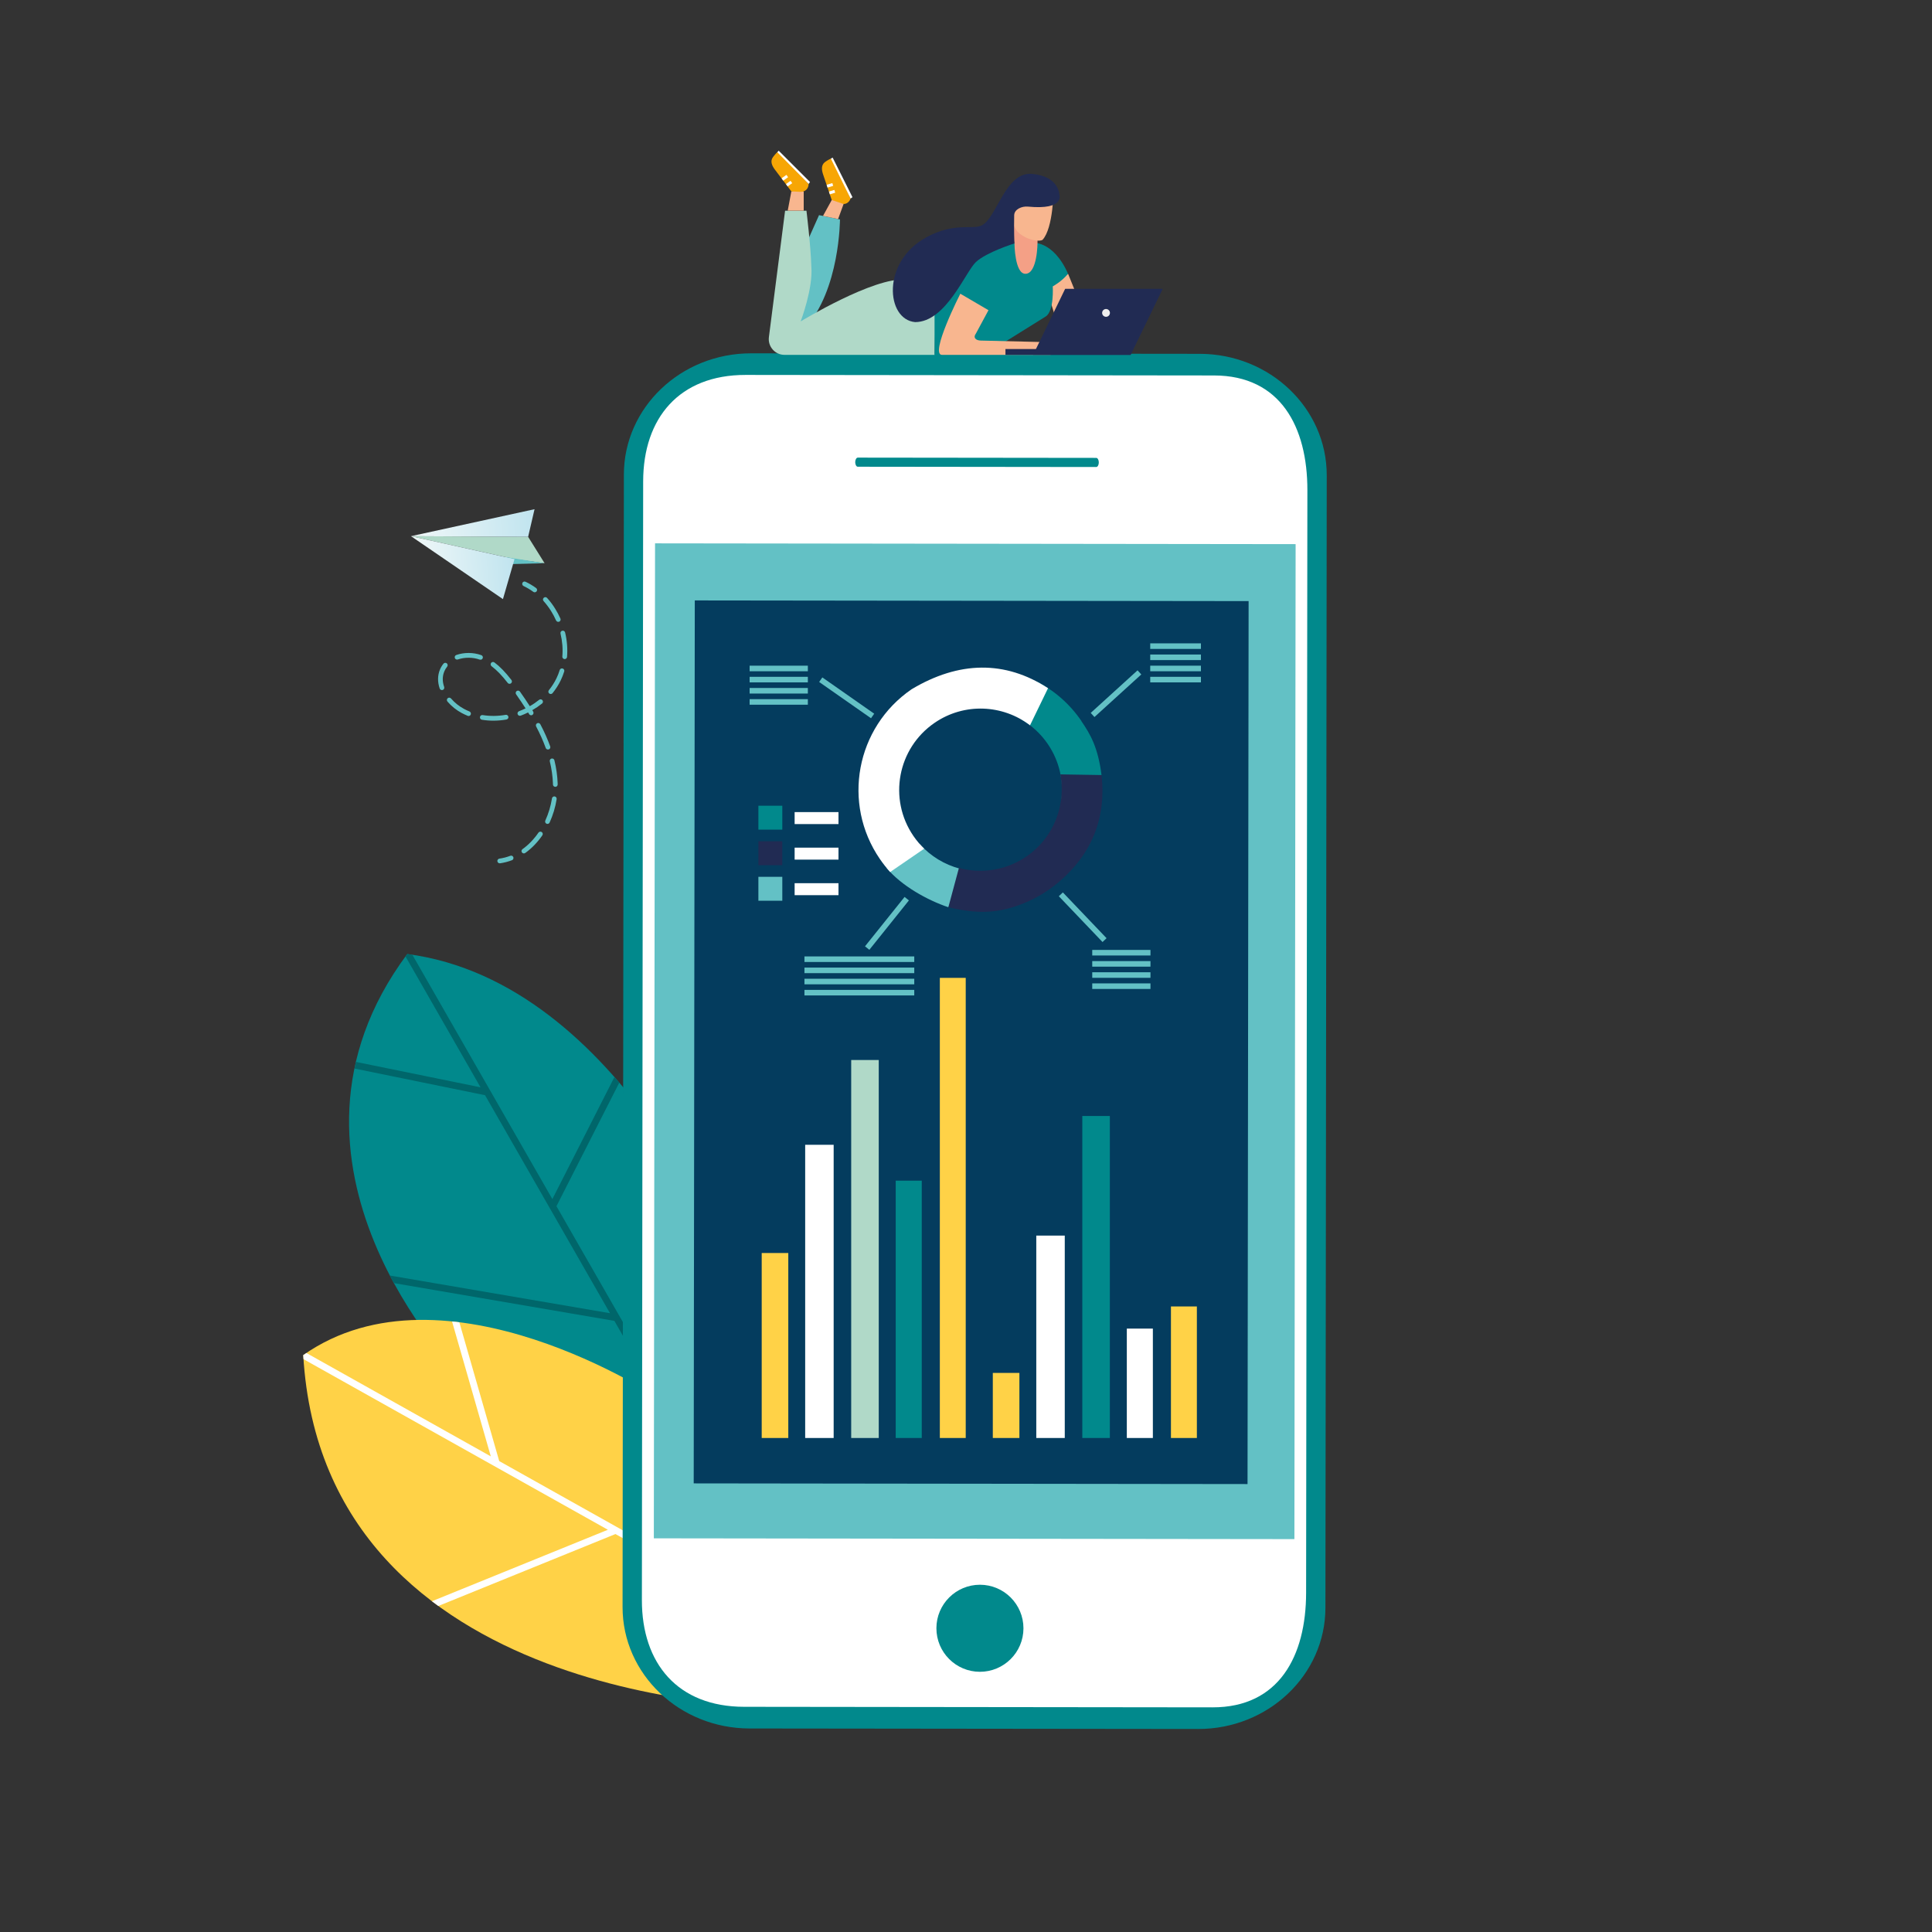 <?xml version="1.0" encoding="UTF-8"?><svg xmlns="http://www.w3.org/2000/svg" xmlns:xlink="http://www.w3.org/1999/xlink" id="_Ñëîé_1" data-name="Ñëîé_1" version="1.1" viewBox="0 0 500 500" aria-hidden="true" width="500px" height="500px">
  <rect x="0" y="0" width="500" height="500" fill="#333333" stroke="none"/>
  <!-- Generator: Adobe Illustrator 29.8.1, SVG Export Plug-In . SVG Version: 2.1.1 Build 2)  -->
  <defs><linearGradient class="cerosgradient" data-cerosgradient="true" id="CerosGradient_id35db26ab2" gradientUnits="userSpaceOnUse" x1="50%" y1="100%" x2="50%" y2="0%"><stop offset="0%" stop-color="#d1d1d1"/><stop offset="100%" stop-color="#d1d1d1"/></linearGradient>
    <style>
      .st0-68668bc247db9{
        fill: #f4a086;
      }

      .st1-68668bc247db9{
        fill: #63c1c5;
      }

      .st2-68668bc247db9{
        fill: #212b53;
      }

      .st3-68668bc247db9{
        fill: #fff;
      }

      .st4-68668bc247db9{
        fill: #01898c;
      }

      .st5-68668bc247db9{
        fill: #efeeee;
      }

      .st6-68668bc247db9{
        fill: #ffd247;
      }

      .st7-68668bc247db9{
        fill: url(#_Áåçûìÿííûé_ãðàäèåíò_21);
      }

      .st8-68668bc247db9{
        fill: url(#_Áåçûìÿííûé_ãðàäèåíò_2);
      }

      .st9-68668bc247db9{
        fill: #f8b68f;
      }

      .st10-68668bc247db9{
        fill: #043c5e;
      }

      .st11-68668bc247db9{
        fill: #f7a605;
      }

      .st12-68668bc247db9{
        fill: #00666a;
      }

      .st13-68668bc247db9{
        fill: #b0d9c8;
      }
    </style>
    <linearGradient id="_Áåçûìÿííûé_ãðàäèåíò_2" data-name="Áåçûìÿííûé ãðàäèåíò 2" x1="109.65" y1="135.95" x2="142.12" y2="135.95" gradientTransform="translate(-14.83 12.26) rotate(-5.02)" gradientUnits="userSpaceOnUse">
      <stop offset="0" stop-color="#f1f8f8"/>
      <stop offset="1" stop-color="#c0e4ef"/>
    </linearGradient>
    <linearGradient id="_Áåçûìÿííûé_ãðàäèåíò_21" data-name="Áåçûìÿííûé ãðàäèåíò 2" y1="145.77" x2="135.83" y2="145.77" xlink:href="#_Áåçûìÿííûé_ãðàäèåíò_2"/>
  </defs>
  <g>
    <g>
      <path class="st4-68668bc247db9" d="M189.68,328.81s-28.54-74.61-84.28-81.91c-40.39,54.2,13.22,108.44,13.22,108.44l64.42,27.01,6.64-53.54Z"/>
      <path class="st12-68668bc247db9" d="M159.01,278.74l-16.06,31.58-36.23-63.22c-.44-.07-.87-.14-1.31-.2-.16.21-.3.43-.46.64l19.41,33.86-32.24-6.58c-.07.3-.13.61-.2.91l-.16.81,33.77,6.9,32.34,56.42-56.96-9.75c.35.66.69,1.32,1.04,1.96l57.05,9.77,22.97,40.07,1.09.46.21-1.72-39.26-68.49,16.26-31.97c-.41-.48-.83-.96-1.25-1.43Z"/>
    </g>
    <g>
      <path class="st6-68668bc247db9" d="M170.6,361.93s-55.48-36.98-92.12-11.23c5.29,91.29,121.79,91,121.79,91l-29.67-79.77Z"/>
      <path class="st3-68668bc247db9" d="M78.48,350.7c.02.35.05.7.07,1.05l78.77,44.15-45.54,18.5c.55.42,1.1.82,1.65,1.23l45.85-18.62,30.77,17.24-.95-2.55-59.9-33.57-10.32-35.92c-.63-.08-1.26-.15-1.89-.21l10.03,34.91-47.72-26.75c-.27.18-.55.36-.82.55h0Z"/>
    </g>
  </g>
  <g>
    <g>
      <path class="st4-68668bc247db9" d="M310.48,91.57c18.18.02,32.9,14.1,32.88,31.44l-.34,293.09c-.02,17.34-14.77,31.39-32.96,31.36l-116.06-.13c-18.18-.02-32.9-14.1-32.88-31.44l.34-293.09c.02-17.34,14.77-31.39,32.96-31.36l116.06.13Z"/>
      <path class="st3-68668bc247db9" d="M314.21,97.17c17.18.02,24.16,13.32,24.14,29.7l-.33,285.34c-.02,16.39-7.03,29.67-24.21,29.65l-121.23-.14c-17.18-.02-26.47-11.22-26.46-27.61l.33-289.53c.02-16.39,9.34-27.57,26.52-27.55l121.23.14Z"/>
      <rect class="st1-68668bc247db9" x="123.49" y="186.56" width="257.5" height="165.78" transform="translate(-17.5 521.38) rotate(-89.93)"/>
      <path class="st4-68668bc247db9" d="M253.59,432.66c6.22,0,11.27-5.03,11.28-11.25,0-6.22-5.03-11.27-11.25-11.28-6.22,0-11.27,5.03-11.28,11.25,0,6.22,5.03,11.27,11.25,11.28Z"/>
      <path class="st4-68668bc247db9" d="M283.7,120.86c.37,0,.67-.53.67-1.18h0c0-.65-.3-1.18-.67-1.18l-61.7-.07c-.37,0-.67.53-.67,1.18h0c0,.65.3,1.18.66,1.18l61.7.07Z"/>
    </g>
    <rect class="st10-68668bc247db9" x="179.69" y="155.46" width="143.33" height="228.51" transform="translate(.31 -.29) rotate(.07)"/>
  </g>
  <g>
    <g>
      <rect class="st6-68668bc247db9" x="197.13" y="324.28" width="6.88" height="47.87"/>
      <rect class="st4-68668bc247db9" x="231.81" y="305.55" width="6.74" height="66.6"/>
      <rect class="st3-68668bc247db9" x="208.38" y="296.27" width="7.37" height="75.88"/>
      <rect class="st6-68668bc247db9" x="243.23" y="253.07" width="6.7" height="119.08"/>
      <rect class="st13-68668bc247db9" x="220.29" y="274.33" width="7.13" height="97.82"/>
    </g>
    <g>
      <rect class="st6-68668bc247db9" x="256.94" y="355.31" width="6.88" height="16.84"/>
      <rect class="st3-68668bc247db9" x="291.62" y="343.84" width="6.74" height="28.31"/>
      <rect class="st3-68668bc247db9" x="268.19" y="319.77" width="7.37" height="52.38"/>
      <rect class="st6-68668bc247db9" x="303.04" y="338.11" width="6.71" height="34.04"/>
      <rect class="st4-68668bc247db9" x="280.1" y="288.82" width="7.13" height="83.33"/>
    </g>
  </g>
  <g>
    <polygon class="st9-68668bc247db9" points="276.42 70.86 278.93 77.06 274.78 87.56 270.39 73.18 276.42 70.86"/>
    <path class="st1-68668bc247db9" d="M211.97,55.67l-3.64,8.15-3.52,21.11h3.52c9.05-9.92,9.05-28.14,9.05-28.14l-5.4-1.11Z"/>
    <path class="st13-68668bc247db9" d="M241.87,91.84h-38.84c-2.46,0-4.35-2.16-4.04-4.59l4.19-32.72h5.53s1.13,9.23,1.26,14.42c.5,5.68-2.76,14.23-2.76,14.23,0,0,18.97-11.56,27.14-10.8,6.41.82,7.96-.38,7.96-.38l-.42,19.85Z"/>
    <path class="st4-68668bc247db9" d="M266.99,62.81s5.53-.75,9.42,8.04c-1.63,2.01-3.96,3.27-3.96,3.27,0,0,.4,6.37-1.82,7.79-2.23,1.42-15.96,9.92-15.96,9.92h-12.81v-17.09l17.97-12.47,7.16.53Z"/>
    <path class="st0-68668bc247db9" d="M262.23,57.71c-.82,0,.31,5.3.31,5.3,0,0,.06,7.85,2.83,7.85,3.14,0,3.14-8.08,3.14-8.08v-2.16s-5.45-2.91-6.27-2.91Z"/>
    <path class="st9-68668bc247db9" d="M267.9,62.21c.77.11,1.5.12,1.92-.15,2.83-3.11,2.83-13,2.83-13h-9.05l-1.39,6.28c-.37,1.68.08,3.43,1.21,4.72h0c1.26,1.12,2.8,1.9,4.47,2.15Z"/>
    <path class="st2-68668bc247db9" d="M239.76,61.4c7.23-3.91,11.84-1.93,14.23-3.02,3.96-1.79,6.12-14.04,13.14-13.38s7.02,5.37,7.02,5.37c0,0,1.56,4.03-8.13,3.1-1.55-.15-3.51.67-3.55,2.23-.09,3.91.06,7.3.06,7.3,0,0-7.22,2.26-9.96,4.81-2.73,2.54-7.73,15.55-15.74,15.55-7.54-.66-8.76-15.64,2.92-21.95Z"/>
    <path class="st9-68668bc247db9" d="M248.53,76.01l7.29,4.27-3.25,6.03c-.79,1.05-.07,1.8,1.25,1.83l18.08.43v3.27h-28.11c-3.3,0,4.74-15.83,4.74-15.83Z"/>
    <polygon class="st2-68668bc247db9" points="300.91 74.75 275.66 74.75 267.37 91.84 292.62 91.84 300.91 74.75"/>
    <rect class="st2-68668bc247db9" x="260.21" y="90.33" width="32.41" height="1.51"/>
    <path class="st5-68668bc247db9" d="M285.23,80.98c0,.56.45,1.01,1.01,1.01s1.01-.45,1.01-1.01-.45-1.01-1.01-1.01-1.01.45-1.01,1.01Z"/>
    <path class="st9-68668bc247db9" d="M203.86,54.52l.94-4.99.75-.16c.48-.1.98-.11,1.46-.02l.99.18v4.99h-4.15Z"/>
    <g>
      <path class="st11-68668bc247db9" d="M204.8,49.53l-4.28-5.66c-.68-.91-1.27-2.1-.5-3.17,0,0,.51-.72,1.13-1.31.54-.12,8.12,8.21,8.12,8.21v.07c-.05,1.04-.71,1.98-2.14,1.98l-2.33-.12Z"/>
      <polygon class="st3-68668bc247db9" points="201.16 39.39 209.28 47.6 209.63 47.1 201.53 39 201.16 39.39"/>
      <rect class="st3-68668bc247db9" x="203.48" y="47.15" width="1.46" height=".75" transform="translate(10.21 127.04) rotate(-35.39)"/>
      <rect class="st3-68668bc247db9" x="202.35" y="45.64" width="1.54" height=".75" transform="translate(10.47 125.15) rotate(-35.1)"/>
    </g>
    <g>
      <path class="st11-68668bc247db9" d="M215.27,51.81l-2.27-6.72c-.36-1.08-.54-2.39.53-3.17,0,0,.71-.52,1.49-.88.55.06,5.11,10.35,5.11,10.35l-.03.07c-.38.97-1.29,1.65-2.65,1.2l-2.18-.85Z"/>
      <polygon class="st3-68668bc247db9" points="215.02 41.04 220.13 51.39 220.62 51.03 215.49 40.79 215.02 41.04"/>
      <rect class="st3-68668bc247db9" x="214.61" y="49.35" width="1.46" height=".75" transform="translate(-5.13 65.05) rotate(-16.98)"/>
      <rect class="st3-68668bc247db9" x="214.01" y="47.57" width="1.54" height=".75" transform="translate(-4.72 63.72) rotate(-16.69)"/>
    </g>
    <polygon class="st9-68668bc247db9" points="212.99 55.88 215.26 51.76 218.32 52.8 216.9 56.69 212.99 55.88"/>
  </g>
  <g>
    <g>
      <path class="st4-68668bc247db9" d="M279.86,186.58c-3.04-4.44-7.01-7.86-11.48-10.17.13,3.71-1,7.37-4.01,9.82,2.62,1.52,4.96,3.64,6.79,6.31,3.07,4.49,4.17,9.74,3.49,14.74.58-.27,1.19-.46,1.84-.57.41-.02.83-.04,1.24-.06.49-.7.97-1.41,1.41-2.14.3-.49.6-1.4,1.01-1.82.01-.02.03-.03.04-.04.12-.24.24-.49.35-.73.94-1.98,2.8-.51,4.53-1.33-.9-7.16-2.87-10.55-5.23-13.99Z"/>
      <path class="st1-68668bc247db9" d="M249.8,231.96c.09,0,.17,0,.26,0,0,0,0,0,0,0-.13-.65-.27-1.29-.45-1.93-.08-.27-.16-.55-.24-.82,0-.03-.01-.05-.02-.07-.24-.77-.48-1.54-.72-2.31-.21-.68-.28-1.36-.22-2.02-3.9-1.03-7.52-3.16-10.34-6.33-1.8,1.94-3.85,3.5-6.13,4.97-.8.52-1.63.92-2.47,1.19,3.84,4.63,10.56,8.33,15.95,10.15,1.58-1.55,2.1-2.83,4.37-2.83Z"/>
      <path class="st3-68668bc247db9" d="M239.18,219.64c-1.02-.98-1.95-2.07-2.78-3.28-6.58-9.6-4.13-22.71,5.47-29.29,7.7-5.28,17.66-4.74,24.7.64l4.66-9.61c-11.1-7.22-23.03-7.06-35.31.28-14.4,9.86-18.08,29.54-8.21,43.93.82,1.2,1.71,2.32,2.66,3.37l8.81-6.04Z"/>
      <path class="st2-68668bc247db9" d="M285.09,200.58l-10.68-.17c1.63,8.7-2.37,17.84-10.55,22.34-4.99,2.74-10.6,3.25-15.69,1.87l-2.74,10.18c7.4,1.74,12.4,1.55,18.17-.52,3.8-1.36,7.32-3.38,10.39-5.99,8.55-7.24,12.33-16.54,11.1-27.71Z"/>
    </g>
    <g>
      <rect class="st1-68668bc247db9" x="297.68" y="166.5" width="13.12" height="1.44"/>
      <rect class="st1-68668bc247db9" x="297.68" y="169.39" width="13.12" height="1.44"/>
      <rect class="st1-68668bc247db9" x="297.68" y="172.28" width="13.12" height="1.44"/>
      <rect class="st1-68668bc247db9" x="297.68" y="175.16" width="13.12" height="1.44"/>
    </g>
    <g>
      <rect class="st1-68668bc247db9" x="208.19" y="247.52" width="28.42" height="1.44"/>
      <rect class="st1-68668bc247db9" x="208.19" y="250.41" width="28.42" height="1.44"/>
      <rect class="st1-68668bc247db9" x="208.19" y="253.3" width="28.42" height="1.44"/>
      <rect class="st1-68668bc247db9" x="208.19" y="256.18" width="28.42" height="1.44"/>
    </g>
    <g>
      <rect class="st1-68668bc247db9" x="282.67" y="245.84" width="15.07" height="1.44"/>
      <rect class="st1-68668bc247db9" x="282.67" y="248.73" width="15.07" height="1.44"/>
      <rect class="st1-68668bc247db9" x="282.67" y="251.62" width="15.07" height="1.44"/>
      <rect class="st1-68668bc247db9" x="282.67" y="254.5" width="15.07" height="1.44"/>
    </g>
    <g>
      <rect class="st1-68668bc247db9" x="194" y="172.28" width="15.07" height="1.44"/>
      <rect class="st1-68668bc247db9" x="194" y="175.16" width="15.07" height="1.44"/>
      <rect class="st1-68668bc247db9" x="194" y="178.05" width="15.07" height="1.44"/>
      <rect class="st1-68668bc247db9" x="194" y="180.94" width="15.07" height="1.44"/>
    </g>
    <rect class="st1-68668bc247db9" x="280.63" y="178.77" width="16.38" height="1.44" transform="translate(-45.62 241.03) rotate(-42.28)"/>
    <rect class="st1-68668bc247db9" x="221.35" y="238.22" width="16.38" height="1.44" transform="translate(-100.45 268.71) rotate(-51.3)"/>
    <rect class="st1-68668bc247db9" x="218.39" y="172.39" width="1.44" height="16.38" transform="translate(-54.44 256.65) rotate(-55.03)"/>
    <rect class="st1-68668bc247db9" x="279.48" y="229.15" width="1.44" height="16.38" transform="translate(-86.36 259.18) rotate(-43.67)"/>
    <g>
      <rect class="st4-68668bc247db9" x="196.27" y="208.52" width="6.19" height="6.19"/>
      <rect class="st3-68668bc247db9" x="205.65" y="210.17" width="11.35" height="3.1"/>
      <rect class="st2-68668bc247db9" x="196.27" y="217.72" width="6.19" height="6.19"/>
      <rect class="st3-68668bc247db9" x="205.65" y="219.37" width="11.35" height="3.1"/>
      <rect class="st1-68668bc247db9" x="196.27" y="226.92" width="6.19" height="6.19"/>
      <rect class="st3-68668bc247db9" x="205.65" y="228.57" width="11.35" height="3.1"/>
    </g>
  </g>
  <g>
    <g>
      <polygon class="st13-68668bc247db9" points="136.68 138.93 140.94 145.76 133.16 144.69 106.36 138.76 136.68 138.93"/>
      <polygon class="st1-68668bc247db9" points="140.94 145.76 127.92 146.09 130.95 144.2 140.94 145.76"/>
      <polygon class="st8-68668bc247db9" points="136.68 138.93 138.34 131.78 106.36 138.76 136.68 138.93"/>
      <polygon class="st7-68668bc247db9" points="106.36 138.76 133.16 144.69 130.16 155.05 106.36 138.76"/>
    </g>
    <g>
      <path class="st1-68668bc247db9" d="M138.71,153.19c.06-.04.12-.09.17-.16.2-.27.14-.66-.14-.85-.86-.63-1.78-1.17-2.73-1.62-.31-.15-.67-.02-.81.29-.14.31-.01.67.29.81.88.42,1.73.92,2.53,1.51.21.15.48.15.68.02Z"/>
      <path class="st1-68668bc247db9" d="M135.08,220.61c-.2-.27-.13-.66.14-.85,1.56-1.11,2.94-2.55,4.13-4.27.19-.27.57-.35.85-.16.28.19.35.57.16.85-1.26,1.83-2.75,3.37-4.43,4.57,0,0-.02.01-.03.02-.27.17-.63.1-.82-.16ZM141.43,213.17c-.31-.14-.44-.5-.3-.81.83-1.83,1.41-3.76,1.72-5.74.05-.33.37-.56.7-.51.33.05.56.37.51.7-.33,2.09-.94,4.13-1.82,6.06-.05.11-.13.2-.23.26-.17.1-.38.13-.58.04ZM143.72,203.63c-.34,0-.62-.26-.62-.6v-.28c-.07-1.86-.34-3.78-.81-5.7-.08-.33.12-.66.45-.74.33-.08.66.12.74.45.49,2,.77,4,.84,5.95v.3c.01.22-.1.42-.28.53-.09.06-.2.09-.31.09ZM142.01,193.94c-.32.11-.67-.05-.78-.37-.65-1.79-1.48-3.67-2.48-5.56-.16-.3-.03-.68.26-.83.3-.16.67-.04.83.26,1.03,1.95,1.88,3.87,2.55,5.72.1.28-.01.58-.25.73-.04.02-.07.04-.12.06ZM137.78,185.03c-.29.17-.66.08-.84-.21-.09-.15-.18-.29-.27-.44-.62.31-1.26.59-1.91.83-.32.12-.67-.04-.79-.36-.12-.32.04-.66.36-.79.57-.22,1.14-.46,1.69-.73-.74-1.16-1.55-2.35-2.45-3.64-.19-.28-.13-.66.15-.85.27-.19.66-.13.85.15.94,1.33,1.78,2.57,2.54,3.77.85-.48,1.66-1.04,2.41-1.64.26-.22.65-.17.86.09.21.26.17.65-.09.86-.79.63-1.64,1.21-2.53,1.72.08.13.16.26.23.38.17.29.08.66-.2.84,0,0,0,0,0,0ZM142.14,179.48c-.26-.21-.3-.6-.09-.86.78-.96,1.45-2,1.97-3.09.33-.68.61-1.39.83-2.12.1-.32.44-.5.77-.4.32.1.5.44.4.77-.24.78-.55,1.55-.9,2.28-.56,1.17-1.28,2.29-2.12,3.33-.04.05-.09.1-.15.13-.22.13-.5.12-.71-.05ZM131.07,186.21c-2.15.38-4.29.4-6.35.06-.33-.05-.56-.37-.51-.7.05-.34.37-.56.7-.51,1.93.31,3.93.29,5.95-.06.33-.06.65.16.71.5.04.25-.07.5-.28.62-.06.04-.14.07-.22.08ZM146.09,170.57c-.34-.03-.59-.33-.56-.66.17-1.95.01-3.95-.47-5.94-.08-.33.12-.66.45-.74.33-.08.66.12.74.45.51,2.11.67,4.24.5,6.33-.02.2-.13.37-.29.47-.11.07-.24.1-.38.09ZM121.03,185.25c-.52-.21-1.02-.45-1.5-.7-1.4-.74-2.69-1.78-3.73-2.99-.22-.26-.19-.64.06-.86.25-.22.64-.19.86.06.94,1.1,2.11,2.03,3.38,2.71.45.24.91.46,1.39.65.31.13.46.48.34.8-.05.12-.14.22-.24.29-.16.1-.37.12-.55.05ZM131.39,176.73c-1.49-1.92-2.81-3.29-4.17-4.31-.27-.2-.32-.59-.12-.86.2-.27.59-.32.86-.12,1.45,1.09,2.85,2.54,4.4,4.54.21.27.16.65-.11.86-.02.01-.03.02-.05.04-.26.16-.61.11-.81-.14ZM144.72,160.88c-.31.14-.67,0-.81-.31-.37-.83-.8-1.64-1.28-2.41-.58-.93-1.24-1.8-1.95-2.6-.23-.25-.21-.64.05-.86.25-.23.64-.21.86.05.77.85,1.47,1.78,2.08,2.77.51.81.97,1.68,1.36,2.56.13.28.02.61-.23.77-.02.01-.05.03-.08.04ZM114.57,178.56c-.32.11-.67-.06-.78-.38-.58-1.69-.56-3.39.07-4.9.23-.55.54-1.06.91-1.52.21-.26.6-.3.86-.09.26.21.3.6.09.86-.3.37-.55.78-.73,1.22-.52,1.25-.54,2.61-.04,4.03.09.27-.02.57-.25.72-.04.02-.08.04-.12.06ZM124.15,170.71c-1.78-.64-3.89-.65-5.66-.04-.32.11-.67-.06-.78-.38-.11-.32.06-.67.38-.78,2.05-.71,4.41-.7,6.47.04.32.11.48.46.37.78-.05.13-.14.24-.25.31-.15.1-.35.12-.53.06Z"/>
      <path class="st1-68668bc247db9" d="M132.6,222.57c.24-.15.35-.46.25-.74-.12-.32-.47-.47-.79-.35-.91.35-1.86.6-2.82.73-.33.05-.57.36-.52.69.05.33.36.57.69.52,1.05-.15,2.09-.42,3.09-.8.04-.01.07-.03.11-.05Z"/>
    </g>
  </g>
</svg>